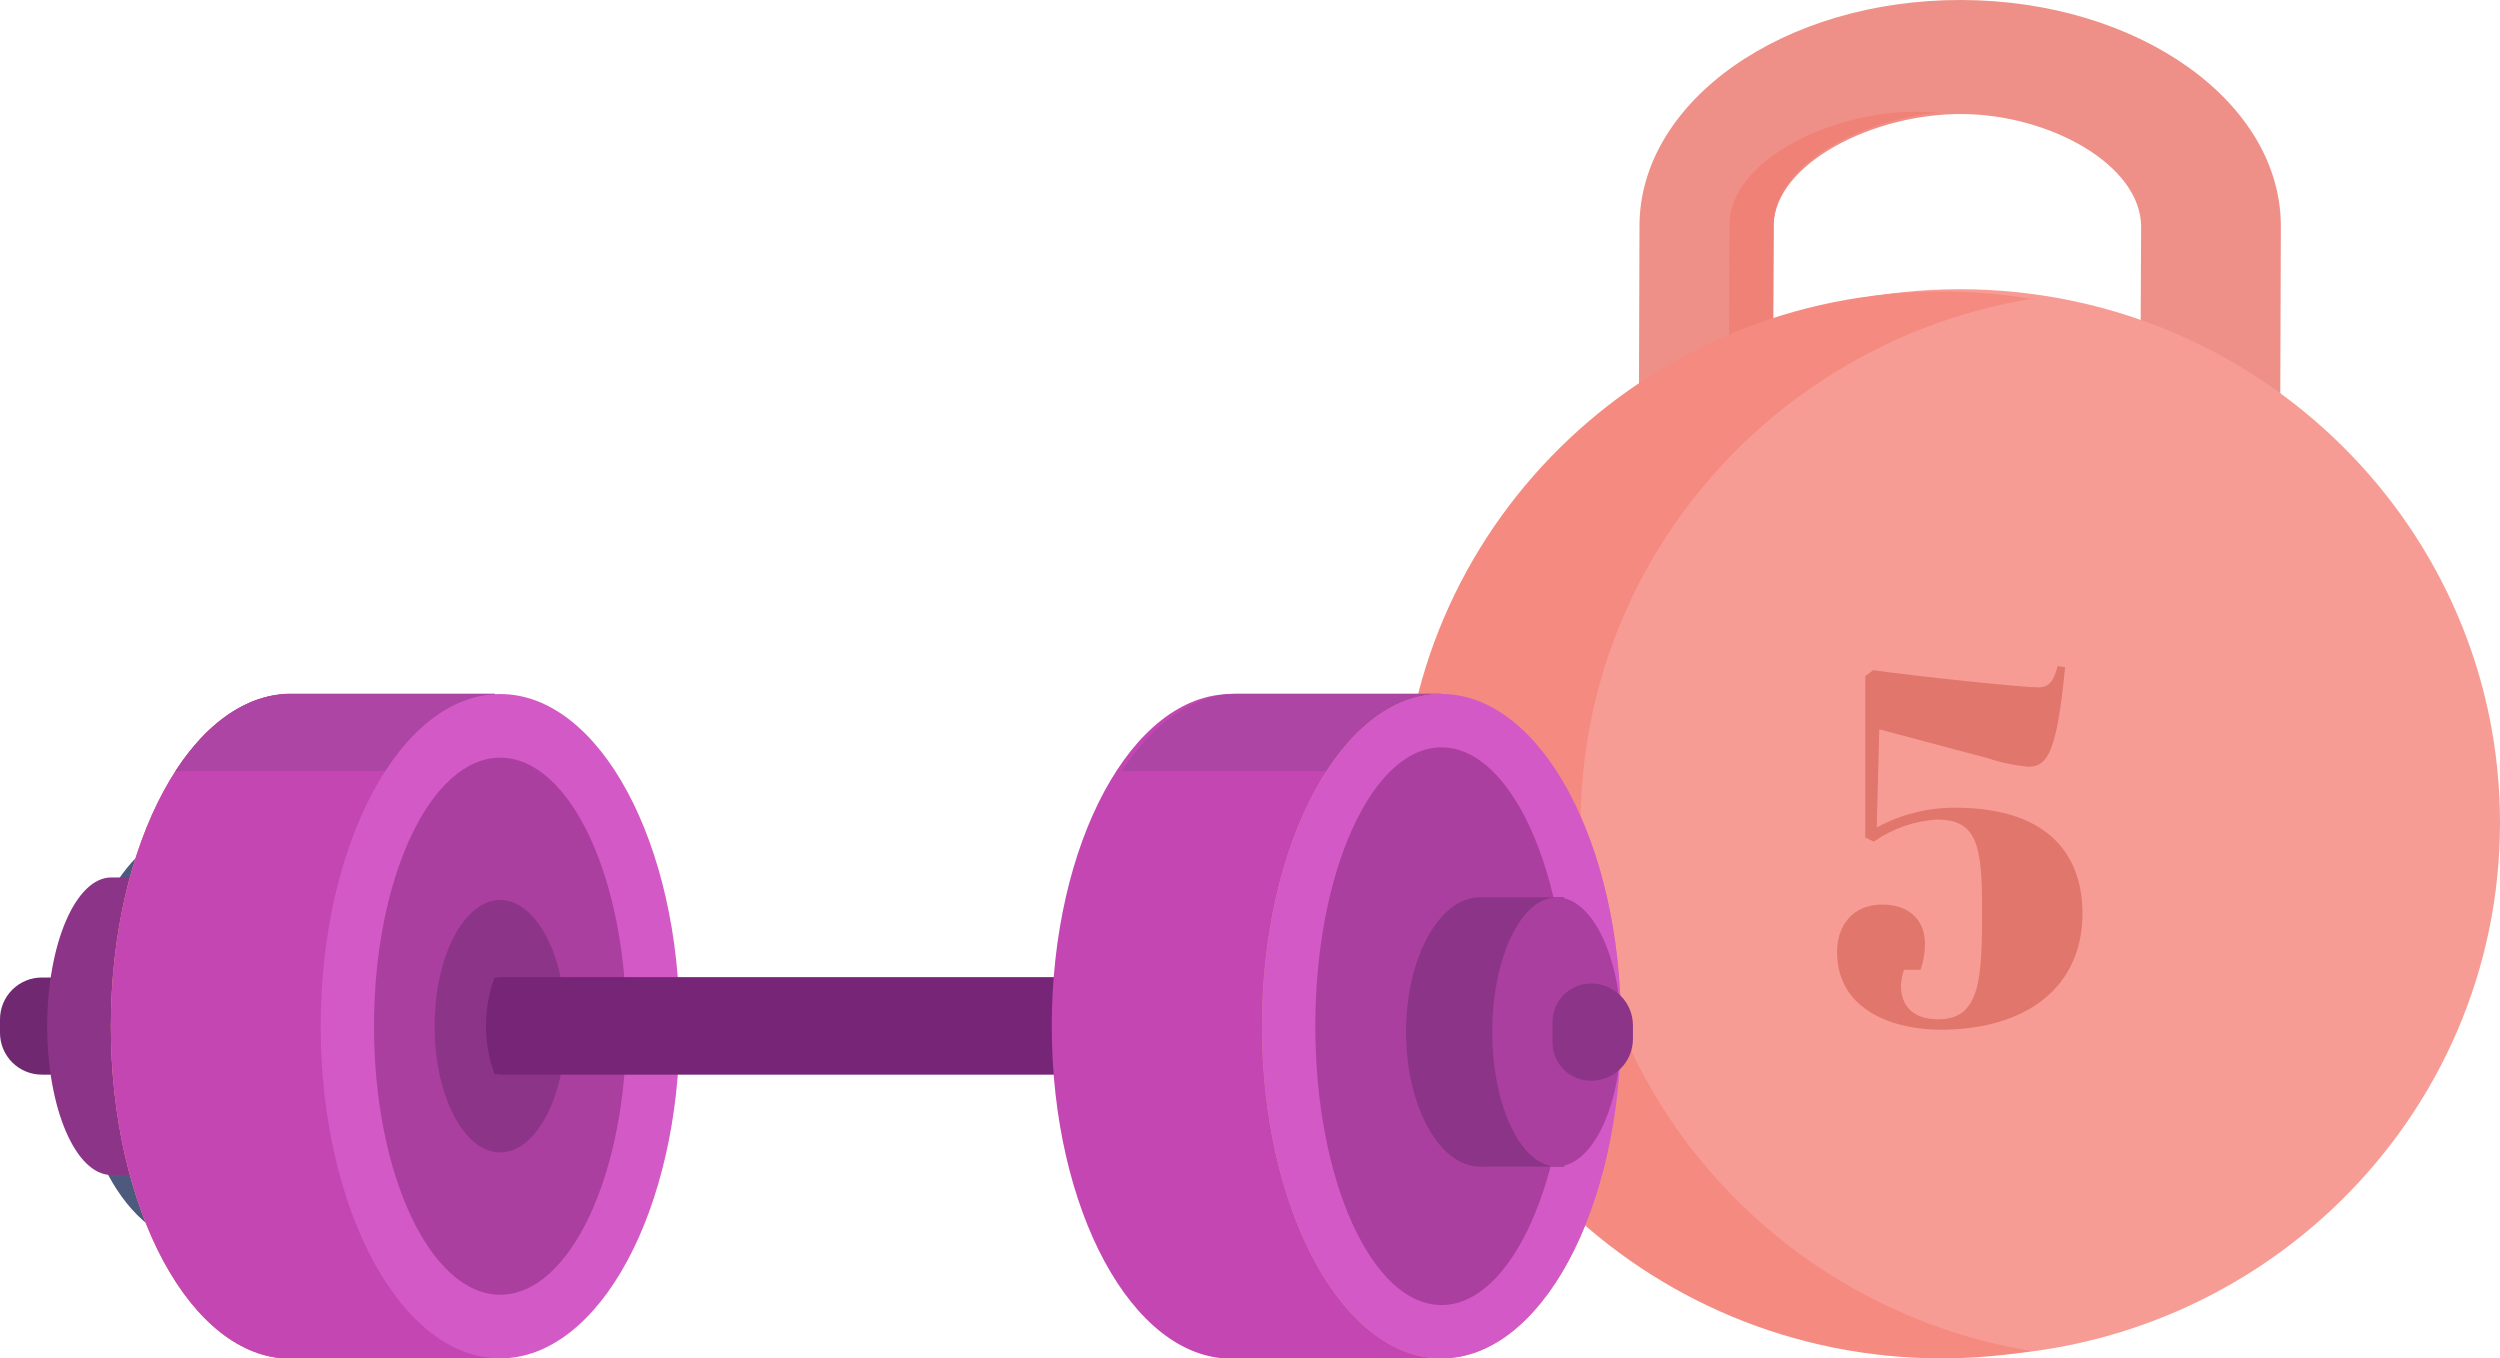 <svg width="173" height="94" viewBox="0 0 173 94" fill="none" xmlns="http://www.w3.org/2000/svg">
<g clip-path="url(#clip0)">
<path d="M113.387 35.956L113.452 15.6C113.493 6.956 123.461 -0.028 135.717 2.32598e-05C147.973 0.028 157.872 7.058 157.835 15.698L157.766 36.055L113.387 35.956ZM122.67 28.159L148.106 28.21L148.166 15.656C148.116 11.404 141.879 7.957 135.846 7.891C129.711 7.826 122.827 11.278 122.73 15.604L122.67 28.159Z" fill="#EE9087"/>
<path d="M122.739 15.45C122.827 11.525 128.502 8.317 134.136 7.802C133.677 7.765 133.245 7.737 132.799 7.732C126.664 7.667 119.775 11.123 119.683 15.45L119.624 28H122.68L122.739 15.45Z" fill="#F08177"/>
<path d="M135.611 93.846C156.26 93.846 173 77.318 173 56.931C173 36.543 156.26 20.015 135.611 20.015C114.962 20.015 98.222 36.543 98.222 56.931C98.222 77.318 114.962 93.846 135.611 93.846Z" fill="#F79C94"/>
<path d="M109.376 57.085C109.376 38.777 122.873 23.593 140.579 20.679C138.532 20.341 136.462 20.171 134.389 20.17C113.737 20.17 97 36.695 97 57.085C97 77.474 113.737 94 134.389 94C136.462 93.997 138.532 93.826 140.579 93.49C122.873 90.576 109.376 75.388 109.376 57.085Z" fill="#F58A81"/>
<path d="M129.665 58.24L129.076 57.959V46.794L129.628 46.373C132.482 46.794 140.014 47.566 141.011 47.566C141.801 47.566 142.109 47.145 142.39 46.097L142.904 46.167C142.353 51.869 141.737 53.057 140.395 53.057C139.424 52.974 138.467 52.774 137.541 52.463L130.046 50.471L129.872 57.258C131.534 56.358 133.388 55.889 135.271 55.892C142.164 55.892 144.108 59.569 144.108 63.208C144.108 68.213 140.358 71.258 134.242 71.258C131.485 71.258 127.123 70.173 127.123 65.869C127.123 64.153 128.121 62.595 130.253 62.595C131.972 62.595 133.208 63.531 133.208 65.322C133.207 65.931 133.102 66.535 132.9 67.109H131.76C131.622 67.478 131.552 67.869 131.553 68.264C131.553 69.2 132.013 70.537 134.132 70.537C137.054 70.537 137.16 67.703 137.16 62.908C137.16 58.535 136.815 56.715 134.063 56.715C132.487 56.803 130.965 57.331 129.665 58.24Z" fill="#E1766C"/>
</g>
<g clip-path="url(#clip1)">
<path d="M14.639 83.368C18.138 83.368 20.974 78.132 20.974 71.673C20.974 65.214 18.138 59.978 14.639 59.978C11.14 59.978 8.304 65.214 8.304 71.673C8.304 78.132 11.14 83.368 14.639 83.368Z" stroke="#4E5A7D" stroke-width="6" stroke-linecap="round" stroke-linejoin="round"/>
<path d="M6.518 74.365H2.902C2.521 74.367 2.143 74.292 1.79 74.147C1.437 74.001 1.117 73.788 0.847 73.518C0.578 73.248 0.364 72.928 0.218 72.575C0.073 72.222 -0.001 71.844 1.45269e-05 71.462V70.547C-0.001 70.165 0.073 69.787 0.218 69.434C0.364 69.082 0.578 68.761 0.847 68.491C1.117 68.221 1.437 68.008 1.79 67.862C2.143 67.717 2.521 67.642 2.902 67.644H6.518V74.365Z" fill="#702870"/>
<path d="M12.744 60.72H7.699C5.246 60.72 3.268 65.299 3.268 71.014C3.268 76.728 5.246 81.307 7.699 81.307C7.787 81.321 7.877 81.321 7.965 81.307H12.744V60.72Z" fill="#8C3588"/>
<path d="M34.249 48.028H20.104C13.247 48.028 7.672 58.321 7.672 71.014C7.672 83.707 13.247 94.018 20.104 94.018C20.342 94.018 20.608 94.018 20.846 93.972H34.249V48.028Z" fill="#E08484"/>
<path d="M34.249 48.028H20.104C13.247 48.028 7.672 58.321 7.672 71.014C7.672 83.707 13.247 94.018 20.104 94.018C20.342 94.018 20.608 94.018 20.846 93.972H34.249V48.028Z" fill="#E08484"/>
<path d="M34.249 48.028H20.104C13.247 48.028 7.672 58.321 7.672 71.014C7.672 83.707 13.247 94.018 20.104 94.018C20.342 94.018 20.608 94.018 20.846 93.972H34.249V48.028Z" fill="#C446B2"/>
<path d="M12.139 53.357H34.249V48H20.104C17.065 48.028 14.273 50.06 12.139 53.357Z" fill="#AD45A4"/>
<path d="M34.615 94C41.476 94 47.038 83.709 47.038 71.014C47.038 58.319 41.476 48.028 34.615 48.028C27.754 48.028 22.192 58.319 22.192 71.014C22.192 83.709 27.754 94 34.615 94Z" fill="#D359C7"/>
<path d="M34.615 76.399C35.955 76.399 37.041 73.988 37.041 71.014C37.041 68.04 35.955 65.629 34.615 65.629C33.275 65.629 32.189 68.04 32.189 71.014C32.189 73.988 33.275 76.399 34.615 76.399Z" fill="#4E5A7D"/>
<path d="M34.615 89.595C39.438 89.595 43.349 81.276 43.349 71.014C43.349 60.752 39.438 52.432 34.615 52.432C29.791 52.432 25.881 60.752 25.881 71.014C25.881 81.276 29.791 89.595 34.615 89.595Z" fill="#AA3FA0"/>
<path d="M34.615 79.75C37.123 79.75 39.156 75.839 39.156 71.014C39.156 66.189 37.123 62.277 34.615 62.277C32.107 62.277 30.074 66.189 30.074 71.014C30.074 75.839 32.107 79.75 34.615 79.75Z" fill="#8C3588"/>
<path d="M34.221 67.662C33.827 68.725 33.628 69.852 33.635 70.986C33.625 72.124 33.824 73.254 34.221 74.32C34.379 74.344 34.538 74.36 34.697 74.365H80.628V67.616H34.697C34.505 67.635 34.377 67.635 34.221 67.662Z" fill="#772577"/>
<path d="M99.359 48.028H85.205C78.348 48.028 72.782 58.321 72.782 71.014C72.782 83.707 78.358 94.018 85.205 94.018C85.444 94.018 85.709 94.018 85.947 93.972H99.35L99.359 48.028Z" fill="#C446B2"/>
<path d="M77.616 53.357H99.725V48H85.59C82.578 48.028 79.786 50.06 77.616 53.357Z" fill="#AD45A4"/>
<path d="M99.753 94C106.614 94 112.176 83.709 112.176 71.014C112.176 58.319 106.614 48.028 99.753 48.028C92.892 48.028 87.329 58.319 87.329 71.014C87.329 83.709 92.892 94 99.753 94Z" fill="#E08484"/>
<path d="M99.753 94C106.614 94 112.176 83.709 112.176 71.014C112.176 58.319 106.614 48.028 99.753 48.028C92.892 48.028 87.329 58.319 87.329 71.014C87.329 83.709 92.892 94 99.753 94Z" fill="#D359C7"/>
<path d="M99.753 76.399C101.093 76.399 102.179 73.988 102.179 71.014C102.179 68.04 101.093 65.629 99.753 65.629C98.413 65.629 97.327 68.04 97.327 71.014C97.327 73.988 98.413 76.399 99.753 76.399Z" fill="#4E5A7D"/>
<path d="M99.753 90.309C104.576 90.309 108.487 81.67 108.487 71.014C108.487 60.357 104.576 51.718 99.753 51.718C94.929 51.718 91.019 60.357 91.019 71.014C91.019 81.67 94.929 90.309 99.753 90.309Z" fill="#AA3FA0"/>
<path d="M108.221 62.094H102.417C99.597 62.094 97.299 66.27 97.299 71.407C97.299 76.545 99.597 80.73 102.417 80.73C102.523 80.744 102.631 80.744 102.737 80.73H108.23V62.094H108.221Z" fill="#8C3588"/>
<path d="M107.727 80.721C110.189 80.721 112.185 76.551 112.185 71.407C112.185 66.264 110.189 62.094 107.727 62.094C105.264 62.094 103.268 66.264 103.268 71.407C103.268 76.551 105.264 80.721 107.727 80.721Z" fill="#AA3FA0"/>
<path d="M110.098 74.787C110.479 74.788 110.857 74.714 111.21 74.568C111.563 74.423 111.883 74.209 112.153 73.939C112.422 73.669 112.636 73.349 112.782 72.996C112.927 72.643 113.001 72.265 113 71.884V70.968C113.001 70.586 112.927 70.207 112.782 69.854C112.636 69.501 112.423 69.18 112.153 68.909C111.884 68.639 111.563 68.424 111.211 68.278C110.858 68.131 110.48 68.056 110.098 68.056C109.747 68.056 109.4 68.125 109.076 68.26C108.752 68.394 108.458 68.591 108.211 68.84C107.963 69.088 107.767 69.383 107.634 69.707C107.501 70.032 107.433 70.379 107.434 70.73V72.149C107.435 72.498 107.505 72.842 107.64 73.163C107.774 73.485 107.971 73.776 108.218 74.021C108.466 74.266 108.759 74.46 109.082 74.591C109.404 74.723 109.75 74.789 110.098 74.787Z" fill="#8C3588"/>
</g>
<defs>
<clipPath id="clip0">
<rect width="76" height="94" fill="white" transform="translate(97)"/>
</clipPath>
<clipPath id="clip1">
<rect width="113" height="46" fill="white" transform="translate(0 48)"/>
</clipPath>
</defs>
</svg>
